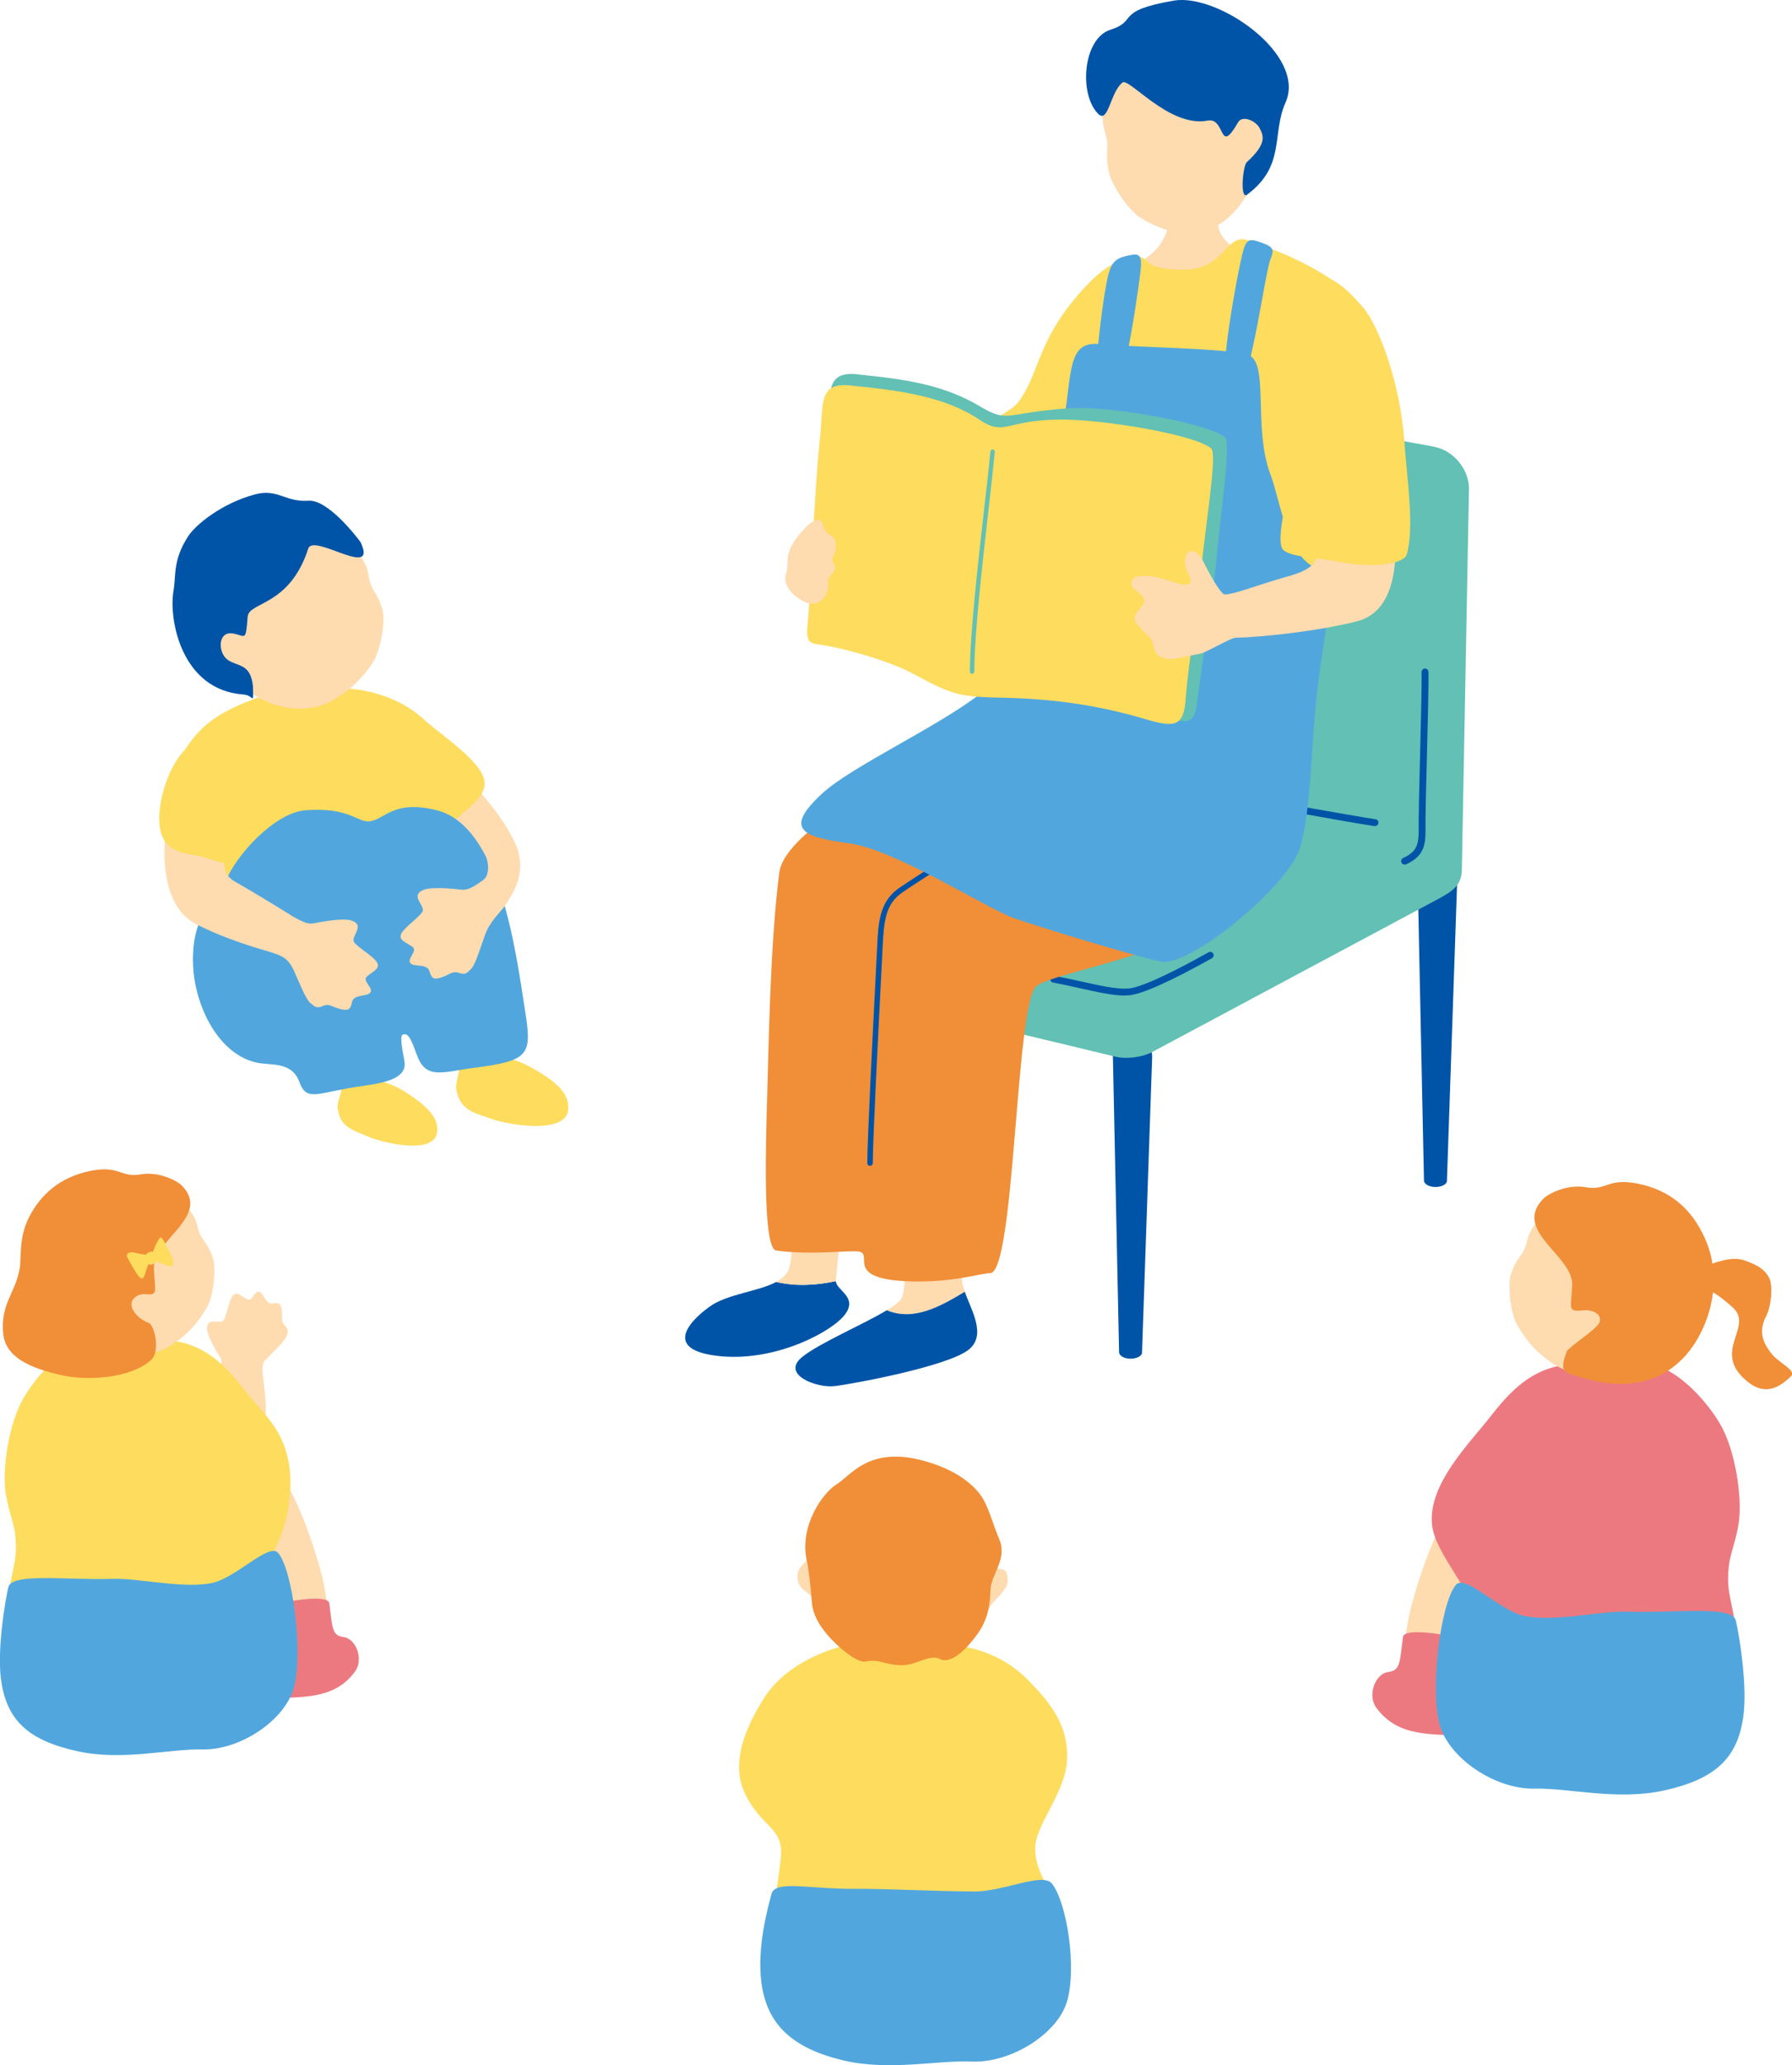 <?xml version="1.0" encoding="UTF-8"?>
<svg id="_レイヤー_2" data-name="レイヤー 2" xmlns="http://www.w3.org/2000/svg" viewBox="0 0 209.18 240.92">
  <defs>
    <style>
      .cls-1 {
        fill: #fedc5e;
      }

      .cls-2 {
        fill: #62c0b4;
      }

      .cls-3 {
        fill: #51a7dd;
      }

      .cls-4 {
        fill: #ed7980;
      }

      .cls-5 {
        fill: #0054a7;
      }

      .cls-6 {
        fill: #ffdbb0;
      }

      .cls-7 {
        fill: #f18e38;
      }
    </style>
  </defs>
  <g id="_レイヤー_" data-name="レイヤー３">
    <g>
      <path class="cls-6" d="m54.74,90.99c1.5,1.49,4.49,5.04,5.38,7.46.69,1.88.27,2.1-1.01,3.71s-3.53.96-5.07-.71c-1.54-1.67-4.62-4.17-5.39-5.97-.77-1.8.69-1.99,2.4-3.4,1.71-1.41,2.77-2.01,3.7-1.09Z"/>
      <path class="cls-1" d="m25.12,107c1-4.78,1.59-6.5,0-7.42-2.5-1.45-4.23-3.68-4.48-5.85-.34-2.98-.59-4.02.85-6.14,1.68-2.48,3.25-4.41,9.37-6.47,4.11-1.39,6.95-.72,8.75-.8,2.19-.09,6.67.65,9.8,3.55,1.73,1.6,6.37,4.62,7.06,6.9.69,2.28-2.57,3.82-3.41,5.04-1.16,1.68-1.79,1.16-1.39,3.24.36,1.87,5.2,10.82,1.9,11.18-9,.97-17.28,2.6-20.74,2.82-3.87.25-8.62-1.71-7.71-6.06Z"/>
      <path class="cls-6" d="m29.56,81.02c3.12,1.96,6.5,2.03,8.76.93,2.26-1.1,4.04-2.81,5.39-4.96.93-2.01,1.16-4.49,1.01-5.43-.14-.87-.52-1.79-1.05-2.6-1.23-1.88.25-2.56-3.22-5.87-1.05-1-6.61-5.26-12.86-2.61-5.49,2.33-4.57,16.43,1.96,20.53Z"/>
      <path class="cls-5" d="m42.13,63.3c-.58-.8-3.88-5.04-6.12-4.89-2.77.19-3.57-1.47-6.31-.72-3.83,1.04-6.85,3.52-7.71,4.83-1.85,2.82-1.42,4.61-1.74,6.42-.57,3.29.9,11.59,8.2,12.08,1.19.08,1.12,1.38,1.08-.93-.27-2.74-1.78-2.3-2.94-3.11-1.19-.83-1.19-3.39.6-3.08,1.48.25,1.49,1.05,1.72-1.96.13-1.76,4.89-1.19,7.07-7.94.59-1.84,8.12,3.64,6.14-.69Z"/>
      <path class="cls-1" d="m56.28,116.92c-.5-.09-.65-.4-1.65,0-1,.41-2.89,1.15-3.4,1.17s.15,1.73.67,2.85c.51,1.11,1.76,3.34,1.68,3.98-.08.63-.45,1.56-.31,2.25.5,2.47,2.21,2.66,4.09,3.35,1.95.72,8.81,1.87,8.98-1.13.09-1.66-1.07-3.01-4-4.68-2.93-1.67-3.78-1.06-4.19-2.06-.41-1,.11-4-1.86-5.73Z"/>
      <path class="cls-1" d="m43.77,120.04c-.89-.64-1.59-.16-2.51.15-.92.31-3.49.66-3.95.66-.46,0,.48,2.15.88,3.18.39,1.03,1.76,2.72,1.64,3.28s-.5,1.37-.41,2c.3,2.25,1.83,2.52,3.47,3.25,1.71.76,7.8,2.22,8.13-.47.19-1.49-.78-2.77-3.31-4.45-2.53-1.68-3.33-1.18-3.64-2.1-.31-.92,1.37-3.82-.3-5.5Z"/>
      <path class="cls-3" d="m22.53,112.14c0,4.57,2.65,10.71,7.35,11.8,1.72.4,4.18-.18,5.08,2.31.87,2.41,2.28,1.11,7.39.43,3.2-.43,5.11-1.09,4.87-2.82-.1-.73-.64-2.97-.22-3.16.74-.34,1.13.94,1.7,2.47,1.06,2.82,3.06,1.86,6.55,1.41,6.65-.85,6.85-1.52,6.03-6.76-1.1-7.04-2.96-21.45-10.29-23.3-5.08-1.28-6.1,1.11-7.86,1.29-1.43.15-2.34-1.68-7.47-1.29-3.58.27-8.14,5.24-9.33,8.32-1.18,3.06-3.81,3.17-3.81,9.3Z"/>
      <path class="cls-6" d="m33.99,106.81c1.4.78,1.98,1.04,2.68.89.7-.15,3.36-.64,4.34-.32,1.73.56-.15,1.89.34,2.55.49.66,2.17,1.57,2.65,2.33.48.76-.62,1.12-1.19,1.67-.58.55,1,1.42.32,1.95-.47.37-1.86.13-2.04,1.02-.18.89-.45,1.04-1.36.81-.91-.22-1.3-.68-2.03-.36-.73.31-.91.13-1.47-.34-.56-.47-1.25-2.32-1.96-3.86-.71-1.53-1.55-1.7-2.97-2.17-.04-.01-4.94-1.34-8.5-3.23-4.89-2.58-3.7-11.61-2.75-14.06.54-1.33,3.26-1.23,7.38.05,2.05.98-3.64,7.02-.06,9.07,3.4,1.95,6.52,3.92,6.63,3.98Z"/>
      <path class="cls-6" d="m56.39,102.67c-1.3.94-1.89,1.2-2.6,1.11-.71-.09-3.4-.37-4.36.03-1.67.7.3,1.87-.13,2.56-.43.7-2.03,1.74-2.45,2.54-.42.8.7,1.07,1.33,1.57.62.51-.88,1.49-.16,1.97.49.33,1.87-.02,2.12.86.25.88.53,1,1.42.7.89-.29,1.24-.78,1.99-.52.76.25.92.06,1.44-.46.52-.52,1.06-2.41,1.64-4,.58-1.59,1.7-2.5,2.27-3.32.99-1.45,2.4-3.63,1.57-6.45-.65-2.21-1.63-2.49-3.17-2.49-1.44,0-1.81.53-1.23,1.57,1.24,2.27,1.06,3.8.33,4.32Z"/>
      <path class="cls-1" d="m22.71,86.85c-2.14.48-4.23,5.52-4.12,8.88s2.21,3.72,4.51,4.12c2.3.4,4.3,1.98,4.9-.52.6-2.5.67-8.17-1.02-9.71-1.7-1.55-2.34-3.21-4.27-2.78Z"/>
    </g>
    <g>
      <path class="cls-6" d="m176.63,177.64c-2.57-2.87-3.59-5.46-5.7-3.71-2.69,2.24-5.23,9.72-6.25,13.69-.3,1.18-.47,2.33-.63,3.39-.91,5.99,7.57,6.27,9.53,1.82,1.24-2.55,2.28-5.28,3.02-6.94,1.41-3.17,1.98-6.08.03-8.25Z"/>
      <path class="cls-4" d="m162.08,195.05c-1.57.16-2.5,2.74-1.41,4.19,1.61,2.15,3.63,2.8,6.21,3.04,5.08.48,4.18-.56,4.62-3.93.2-1.5,1.54-3.27,2.32-5.4.53-1.45-9.99-3.58-10.05-1.97-.37,2.64-.23,3.91-1.69,4.06Z"/>
      <path class="cls-4" d="m173.95,165.28c-2.42,3.11-7.22,7.8-6.8,12.52.32,3.56,5.28,8.29,5.31,11.77.03,3.47,6.11,3.17,11.43,3.36,1.43.05,11.43-.86,16.98-1.35,3.06-.27.88-4.21.85-7.15s.68-3.6,1.2-6.51c.49-2.75-.19-7.89-1.78-11.15-1.14-2.33-4.98-7.27-8.87-7.68-3.18-.33-5.32-.33-9.33.1-4.21.45-6.7,3.16-8.99,6.09Z"/>
      <path class="cls-6" d="m190.25,159.08c-3.15,1.67-6.41,1.5-8.51.28-2.1-1.22-3.7-3-4.84-5.16-.76-2-.8-4.4-.59-5.3.2-.83.63-1.69,1.19-2.43,1.32-1.72-.06-2.48,3.52-5.42,1.09-.89,6.79-3.02,11.79,1.22,4.07,3.45,4.03,13.33-2.56,16.82Z"/>
      <path class="cls-7" d="m180.12,139.88c.61-.68,2.9-1.75,4.94-1.39,2.52.45,2.56-1.1,6.02-.43,3.98.76,6.15,3.05,7.41,5.35,1.49,2.73,1.53,4.64,1.53,6.34,0,4.1-3.55,14.73-15.75,10.84-1.47-.47-2.42-.36-1.33-3.05,1.47-1.37,3.74-2.65,3.83-3.51.08-.86-1.06-1.27-1.88-1.18-2.05.22-1.46-.19-1.37-2.97.11-3.4-6.97-6.3-3.41-9.99Z"/>
      <path class="cls-3" d="m178.11,188.55c3.74.64,8.6-.65,11.93-.54,5.6.18,12.16-.75,12.58,1.02s1.34,7.46.9,11.01c-.63,5.09-3.33,7.51-9.28,8.83-5.44,1.2-11.18-.31-15.12-.22-4.55.11-10.02-3.52-11.09-7.53-1.1-4.13.11-14.06,1.91-16.23,1.12-1.36,5.19,3.14,8.17,3.66Z"/>
      <path class="cls-7" d="m196.91,149.22c.91-.5,2.48-1.71,3.49-1.99,1.01-.28,2.1-.58,3.19-.21,1.69.58,2.42,1.11,2.92,2.04.45.82.32,3.37-.48,4.74-.84,1.91.06,3.16.67,4,.86,1.2,3.07,2.04,2.35,2.76-2.13,2.11-3.74,1.69-5.08.6-4.31-3.5.84-6.36-1.71-8.64s-3.02-2.01-5.33-3.3Z"/>
    </g>
    <g>
      <path class="cls-1" d="m120.03,196.02c2.69,2.72,4.83,5.44,4.5,9.61-.27,3.41-3.45,7.14-3.67,9.59-.27,3.08,2.1,5.28,2.08,7.14-.03,3.35-8.41,1.69-13.77,1.87-1.44.05-11.25,1.25-16.85.77-3.09-.26-1.17-6.13-1.14-8.97.03-2.83-2.49-3.13-4.23-6.82-1.47-3.1-.48-6.86,2.28-11.19,2.4-3.77,7.56-6.03,11.48-6.41,3.21-.32,5.37-.32,9.42.1,4.25.44,7.34,1.7,9.91,4.31Z"/>
      <path class="cls-3" d="m113.68,220.65c-3.76,0-10.43-.34-13.74-.31-5.55.05-9.44-1.08-9.89.62s-1.71,6.22-1.17,10.34c.65,4.91,3.67,7.65,9.54,9.05,5.36,1.28,11.08-.04,14.99.14,4.51.21,10-3.17,11.14-7,1.18-3.96-.03-11.63-1.77-13.77-1.08-1.34-5.59.94-9.11.94Z"/>
      <g>
        <path class="cls-6" d="m97.18,190.07c2.01,1.85,5.46,1.65,8.28,1.32s5.24.75,7.16-.39c1.07-1.1,2.22-2.12,2.77-3.27.35-.73,1.11-1.35,1.47-1.81.32-.41.77-.94.77-1.5,0-1.97-1.09-1.07-1.21-1.57-.61-2.47-.04-2.29-2.51-7.13-.75-1.47-6.29-5.43-10.22-4.83-3.1.47-8.72,4.16-9.29,10.31-.13,1.36-1.31,1.33-1.31,2.65,0,1.77,1.41,1.7,1.77,2.72.39,1.09,1.62,2.65,2.31,3.51Z"/>
        <path class="cls-7" d="m94.17,181.96c.16.75.47,2.97.59,4.87.13,1.95,1.46,3.53,2.35,4.46,1.2,1.25,3.08,2.74,3.97,2.53,1.5-.35,2.24.44,4.28.44,1.49,0,3.22-1.33,4.32-.74,1.39.74,3.37-1.4,4.5-3.02,1.21-1.72,1.4-3.55,1.44-5.01.05-1.86,2.02-3.59,1.02-5.94-.77-1.81-1.29-3.96-2.21-5.19-.92-1.23-2.88-2.97-6.75-3.99-6.3-1.66-8.36,1.77-10.02,2.78-1.66,1.02-4.34,4.88-3.5,8.81Z"/>
      </g>
    </g>
    <g>
      <g>
        <path class="cls-5" d="m133.32,157.77c-.01.41-.62.73-1.35.73h0c-.73,0-1.33-.34-1.34-.75l-.72-34.45c-.03-1.22,1.01-2.23,2.31-2.22h0c1.3,0,2.32,1.03,2.27,2.25l-1.18,34.44Z"/>
        <path class="cls-5" d="m168.91,137.74c-.01.41-.62.73-1.35.73h0c-.73,0-1.33-.34-1.34-.75l-.72-34.45c-.03-1.22,1.01-2.23,2.31-2.22h0c1.3,0,2.32,1.03,2.27,2.25l-1.18,34.44Z"/>
        <g>
          <path class="cls-2" d="m167.4,52.11l-32.14-5.86c-2.28-.42-4.15,1.14-4.15,3.46v43.09c0,.29.03.59.08.88-.78.07-1.55.25-2.12.53l-37.53,18.29c-1.12.54-1.04,1.23.17,1.52l38.56,9.26c1.21.29,3.1.05,4.19-.54l33.59-17.96c1.66-.92,2.56-1.59,2.59-3.33l.83-44.36c.04-2.32-1.79-4.55-4.07-4.97Z"/>
          <path class="cls-5" d="m131.31,116.14c-1.41,0-3.28-.42-5.24-.86-1.02-.23-2.08-.46-3.14-.66-.22-.04-.36-.25-.32-.46.04-.22.25-.36.46-.32,1.07.2,2.14.43,3.17.66,2.11.47,4.1.91,5.43.82.95-.06,3.36-.85,9.41-4.23.19-.11.43-.04.54.15.11.19.04.44-.15.54-4.96,2.77-8.24,4.23-9.74,4.33-.13,0-.27.01-.41.01Z"/>
          <path class="cls-5" d="m160.5,96.37s-.03,0-.05,0c-1.68-.25-5.02-.84-8.25-1.42-2.48-.44-4.86-.86-6.27-1.09-.22-.04-.36-.24-.33-.46.04-.22.25-.37.46-.33,1.42.23,3.8.65,6.28,1.09,3.22.57,6.56,1.16,8.23,1.41.22.03.37.24.33.45-.03.2-.21.35-.41.34Z"/>
          <path class="cls-5" d="m163.95,100.85c-.15,0-.3-.09-.36-.23-.09-.2,0-.44.2-.53,1.83-.83,1.82-1.84,1.81-3.84v-.55c0-.97.06-3.55.14-6.55.11-4.36.24-9.31.2-10.75,0-.22.17-.4.39-.41.21-.02.4.17.41.39.04,1.46-.09,6.42-.2,10.8-.08,2.99-.14,5.57-.14,6.53v.55c.02,2.05.03,3.53-2.27,4.57-.05.02-.11.04-.17.04Z"/>
          <path class="cls-5" d="m161.11,54.35s-.03,0-.05,0c-1.68-.25-5.02-.84-8.25-1.42-2.48-.44-4.86-.86-6.27-1.09-.22-.04-.36-.24-.33-.46.04-.22.25-.37.46-.33,1.42.23,3.8.65,6.28,1.09,3.22.57,6.56,1.16,8.23,1.41.22.03.37.24.33.45-.03.2-.21.35-.41.34Z"/>
        </g>
      </g>
      <g>
        <g>
          <g>
            <path class="cls-6" d="m112.62,150.69c-.12-.36-.22-.69-.27-1-.3-2.16-.35-11.81-.48-13.27,0,0-6.37-1.33-6.62.73-.26,2.06,1.11,12.86-.12,14.47-.27.35-.85.77-1.62,1.23,3.14,1.3,6.18-.41,9.11-2.16Z"/>
            <path class="cls-5" d="m112.62,150.69c-2.92,1.75-5.96,3.46-9.11,2.16-2.73,1.65-7.87,3.83-9.86,5.44-2.55,2.06,1.68,3.64,3.73,3.41,2.05-.23,13.12-2.27,15.66-4.23,2.18-1.69.33-4.62-.42-6.78Z"/>
          </g>
          <g>
            <path class="cls-5" d="m90.6,149.55c-2.09,1.12-5.7,1.39-7.76,2.87-2.79,2.01-5.23,5.16,1.27,5.79,6.5.63,13.11-2.89,14.57-4.93,1.44-2-1.04-2.74-1.12-3.83-2.32.51-4.73.63-6.97.09Z"/>
            <path class="cls-6" d="m98.32,137.16s-5.66-1.73-5.97-.61c-.31,1.13.59,8.66-.23,11.37-.22.71-.77,1.22-1.52,1.62,2.23.53,4.65.41,6.97-.09,0-.02,0-.05,0-.07.03-1.13,1.28-10.51.76-12.22Z"/>
          </g>
          <g>
            <path class="cls-7" d="m148.84,76.65c.2.34,6.2,10.96.36,23.76-4.66,10.23-26.05,12.61-28.27,14.68-2.39,2.24-2.47,33.46-5.36,33.43-1.1,0-4.67,1.22-9.99.93-7.21-.39-3.37-3.34-5.5-3.47-1.52-.1-5.47.45-9.48-.1-1.65-.23-1.18-13.46-1.04-18.13.15-4.79.31-17.46,1.4-25.92.67-5.22,14.88-12.18,18.96-13.9,4.16-1.76,9.04-9.47,11.57-10.66,3.47-1.64,27.35-.62,27.35-.62Z"/>
            <path class="cls-5" d="m101.56,136c-.18,0-.32-.14-.32-.32,0-2.85.68-15.96,1-22.27.07-1.38.13-2.43.15-2.97.14-2.83.26-5.28,2.59-6.87,2.02-1.38,8.93-5.87,14.02-8.34.16-.08.35-.01.42.15.08.16.01.35-.15.42-5.06,2.46-11.93,6.93-13.93,8.3-1.97,1.35-2.16,3.3-2.31,6.38-.03.54-.08,1.59-.15,2.97-.32,6.3-1,19.4-1,22.23,0,.18-.14.32-.32.32Z"/>
          </g>
        </g>
        <path class="cls-6" d="m136.22,21.14c.27,0,6.38.06,6.71.03.12.57-1.43,3.87-.48,5.99,1.21,2.69,7.54,4.25,6.66,6.87-2.74,6.57-15.02,4.41-17.58,1.34-.93-5.85,2.87-3.77,4.6-8.21,1.16-2.99.08-5.65.08-6.02Z"/>
        <g>
          <path class="cls-6" d="m146,21.86c-1.68,3.46-4.39,5.24-6.71,5.33-2.32.08-4.52-.67-6.56-2.05-1.64-1.46-2.91-3.73-3.2-4.72-.27-.9-.36-1.99-.29-3.03.18-2.43-1.33-2.34.04-7.27.42-1.5.71-4.72,6.95-5.32,5.49-.53,17.62,6.07,9.76,17.07Z"/>
          <path class="cls-5" d="m131,9.65c-1.42,1.16-1.62,4.82-2.81,3.63-2.29-2.29-1.78-8.8,1.43-9.81,3.3-1.04.38-2.2,7.42-3.4,5.13-.87,15.51,6.31,13.02,11.89-1.65,3.69.05,7.38-4.49,10.75-.85.63-.51-3.38-.02-3.8,2.37-2.17,1.94-3.07,1.48-3.97-.47-.9-2.03-1.5-2.5-.69-2.31,4.04-1.41-.59-3.57-.18-4.52.86-9.28-5.2-9.97-4.42Z"/>
        </g>
        <path class="cls-1" d="m135.4,32.36c-2-2.88-4.69-3.13-8.54.92-5.87,6.16-5.4,10.17-7.98,13.62-1.6,2.14-13.7,7.03-17.63,8.57-2.89,1.14-3.56,3.17-3.56,4.73,0,3.98,2.04,6.5,3.41,6.25,2.75-.5,25.2-12.51,25.74-15.07.67-3.13,9.68-17.4,8.55-19.03Z"/>
        <path class="cls-1" d="m122.24,51.27c1.2-10.88,8.24-20.66,9.42-21.03,3.15-.98.55,1.15,6.31,1.22,5.02.12,5.09-4.29,7.64-3.44,5.46,1.81,9.09,3.86,11.49,5.84,2.42,2-5.71,8.88-3.07,14.43.15.32.25,10.65,0,21.46-.09,3.73-.46,14.96-2.21,15.48-1.39.42-7.59-.56-10.05-.74-1.38-.1-19.73-.71-20.85-1.43-3.56-2.29-.69-5.28-.92-9.24-.55-9.36.7-8.74,2.23-22.53Z"/>
        <path class="cls-3" d="m128.37,40.13c3.83.4,14.58.47,17.23,1.23,2.66.76.6,8.43,2.7,13.98,1.26,3.34,2.04,10.74,6.39,11.21,1.51.16.03,6.31-.84,13.29-.87,6.98-.72,14.55-2.12,19.1-1.4,4.55-12.99,13.97-16.25,13.24-3.26-.73-13.94-3.95-17.16-5.09-3.22-1.14-13.76-7.97-19.2-8.71-5.44-.74-7.65-1.62-3.22-5.75,3.48-3.24,13.37-7.7,18.63-11.77,5.02-3.88,8.7-25.85,9.66-31.72.95-5.87.45-9.38,4.17-9Z"/>
        <path class="cls-3" d="m145.14,29.17c-.59,2.12-1.99,10.02-2.09,12.67s-.67,1.99,1.28,1.99,1.05.38,1.88-3.22,1.67-9.33,2.1-10.39c.43-1.06.37-1.4-.96-1.88-1.33-.49-1.81-.58-2.21.84Z"/>
        <path class="cls-3" d="m129.42,31.88c-.59,2.12-1.36,8.73-1.46,11.38s-.67,1.99,1.28,1.99,1.35.38,2.17-3.22c.82-3.6,1.52-8.8,1.67-9.94.29-2.28.09-2.6-1.31-2.3-1.38.29-1.94.66-2.34,2.08Z"/>
        <g>
          <path class="cls-2" d="m100.05,43.67c5.68.57,10.06,1.19,14.37,3.75,3.28,1.95,2.89.76,10.11.22,5.21-.39,16.99,1.88,18.49,3.42.7.73-.6,9.35-.98,13.73-.37,4.24-1.92,13.79-2.3,17.19-.36,3.3-2.02,2.1-5.43,1.09-5.37-1.58-10.21-2.85-16.52-2.98-4.83-.1-5.74-.28-10.24-2.73-3.24-1.76-9.11-3.26-11.25-3.49-1.78-.2-1.18-1.25-.97-5.26.25-4.81.76-14.67,1.21-18.67.45-4-.28-6.66,3.52-6.28Z"/>
          <path class="cls-1" d="m99.2,44.96c5.68.57,11.02,1.23,15.18,4.03,2.87,1.93,3.09,0,9.3-.05,5.23-.05,16.23,1.86,17.73,3.41.7.73-.75,9.23-1.13,13.61-.37,4.24-1.65,12.19-1.87,15.5-.22,3.31-1.26,3.45-4.67,2.44-5.37-1.58-10.48-2.38-16.79-2.51-4.83-.1-5.74-.28-10.24-2.73-3.24-1.76-9.11-3.26-11.25-3.49-1.78-.2-1.18-1.25-.97-5.26.25-4.81.76-14.67,1.21-18.67.45-4-.28-6.66,3.52-6.28Z"/>
          <path class="cls-2" d="m113.48,78.62c-.14,0-.26-.12-.26-.26,0-4.33.92-12.45,1.66-18.98.3-2.67.57-4.98.73-6.71.01-.14.14-.25.28-.23.14.01.25.14.23.28-.16,1.73-.43,4.04-.73,6.71-.74,6.52-1.66,14.63-1.66,18.92,0,.14-.12.26-.26.26Z"/>
        </g>
        <path class="cls-6" d="m91.73,67.03c.48-1.69-.34-2.3,1.54-4.64.26-.33,2.37-2.92,2.81-1.13.39,1.6,1.45.8,1.48,2.4.02,1.32-.69,1.25-.29,1.97.67,1.22-.59,1.14-.62,2.31.24,1.04-.67,2.78-2.21,2.45-.92-.2-3.19-1.66-2.71-3.35Z"/>
        <path class="cls-6" d="m132.67,71.52c.56-.85,1.12-1.1.77-1.81-.36-.71-1.39-.93-1.35-1.67.04-.87.95-.84,1.85-.85.9,0,2.8.63,3.58.88.42.13,1.88.39,1.38-.66-.89-1.85-.57-2.26-.31-2.84.21-.48,1.2-.41,1.82.83.62,1.24,1.66,3.22,2.38,3.88.43.39,4.34-1.16,7.37-1.99,3.8-1.03,4.05-2.14,3.47-5.54-.36-2.13-.38-5.88-.36-7.58.02-1.69,8.81-2.78,9.18-1.47.47,1.65-.07,3.93.28,7.63.4,4.11.59,10.89-4.33,12.15-4.47,1.14-11.01,1.85-14.21,1.92-.47,0-3.48,1.75-4.06,1.85-1.64.3-3.51.84-4.24.54-.73-.3-.99-.37-1.24-1.44-.25-1.06-.44-.89-1.22-1.77-.77-.88-1.33-1.22-.76-2.06Z"/>
        <path class="cls-1" d="m151.08,32.91c2.39-1.16,4.28-1.5,8.1,3.04,1.74,2.07,4.26,8.63,4.75,15.52.34,4.74,1.19,10.03.28,13.22-.26.92-3.29,1.74-7.97.84-2.95-.57-5.3-.52-6.36-1.3-1.32-.97.99-7.94.99-10.51,0-2.16-1.55-8.57-1.67-9.66-.18-1.58-.69-5.06-.65-6.54.03-1.56,1.33-4.03,2.53-4.61Z"/>
      </g>
    </g>
    <g>
      <path class="cls-6" d="m25.17,165.53c-.12-1.38.94-6.56.6-7.08-.34-.52-1.56-2.5-1.6-3.39-.08-1.56,1.56-.47,1.94-1.06.38-.59.59-2.23,1.06-2.85.47-.62,1.09.15,1.72.44.62.29.83-1.24,1.47-.86.44.26.68,1.46,1.46,1.32.77-.13.97.04,1.08.84.1.8-.14,1.25.34,1.74.48.49.39.69.18,1.29-.21.6-1.48,1.72-2.49,2.77-1.01,1.04,1.05,4.86-.5,10.1-.43,1.45-4.99-.42-5.24-3.27Z"/>
      <path class="cls-6" d="m26.05,174.18c2.47-2.77,3.46-5.27,5.49-3.58,2.6,2.16,5.04,9.38,6.03,13.2.29,1.13.45,2.25.61,3.27.87,5.77-7.3,6.05-9.18,1.76-1.2-2.46-2.2-5.09-2.91-6.7-1.36-3.06-1.91-5.86-.03-7.96Z"/>
      <path class="cls-4" d="m40.07,190.97c1.52.16,2.41,2.64,1.36,4.04-1.55,2.07-3.5,2.7-5.99,2.93-4.9.46-4.03-.54-4.45-3.79-.19-1.44-1.49-3.16-2.24-5.2-.51-1.4,9.63-3.45,9.69-1.9.36,2.54.22,3.77,1.63,3.91Z"/>
      <path class="cls-1" d="m28.63,162.26c2.34,3,5.65,5.26,5.23,11.78-.45,6.89-3.76,8.29-3.79,11.63s-5.89,3.05-11.02,3.24c-1.38.05-11.02-.83-16.37-1.3-2.95-.26-.84-4.06-.82-6.89.03-2.83-.65-3.47-1.16-6.28-.48-2.65.18-7.61,1.72-10.75,1.1-2.25,4.8-7.01,8.55-7.4,3.06-.32,5.13-.32,9,.1,4.06.44,6.46,3.04,8.66,5.87Z"/>
      <path class="cls-6" d="m11.48,156.85c3.03,1.61,6.18,1.45,8.2.27,2.02-1.18,3.56-2.89,4.67-4.98.73-1.93.77-4.25.57-5.11-.19-.8-.61-1.63-1.15-2.34-1.27-1.66.06-2.39-3.39-5.23-1.05-.86-6.55-2.92-11.37,1.17-3.92,3.32-3.88,12.86,2.47,16.22Z"/>
      <path class="cls-7" d="m21.24,138.33c-.59-.66-2.8-1.68-4.76-1.34-2.43.43-2.47-1.06-5.81-.42-3.84.74-5.92,2.94-7.14,5.16-1.44,2.63-.98,4.96-1.25,6.36-.55,2.85-2.22,4.03-1.91,7.45.25,2.8,3.16,4.09,7,4.92,2.6.56,7.72.46,10.26-1.81,1.11-.99.42-4.05-.27-4.32-1-.38-1.92-1.22-2.01-2.06-.08-.83.82-1.37,1.61-1.3,1.61.16,1.09-.34,1-3.03-.11-3.27,6.72-6.07,3.28-9.63Z"/>
      <path class="cls-3" d="m24.61,184.7c-3.6.62-8.29-.62-11.51-.52-5.4.17-11.73-.73-12.13.98-.4,1.71-1.29,7.19-.87,10.62.61,4.91,3.21,7.25,8.95,8.51,5.24,1.16,10.78-.3,14.58-.21,4.39.1,9.66-3.39,10.69-7.26,1.06-3.98-.1-13.55-1.84-15.65-1.08-1.31-5.01,3.03-7.88,3.52Z"/>
      <g>
        <path class="cls-1" d="m15.74,146.13c-.65-.14-1.16.05-.82.67.34.63.96,1.72,1.21,2.01s.55.66.81-.23.31-.95.56-1.33c.25-.37.28-.29,1.07.03.79.32,1.43.63,1.6.29.17-.33,0-.85-.49-1.73s-.79-1.82-1.09-1.36c-.29.45-.57,1.05-.66,1.36s-.34.61-.82.54c-.48-.06-.93-.11-1.38-.27Z"/>
        <path class="cls-1" d="m17.19,146.2c-.19.2-.44.49-.2.85.24.37.47.53.71.47.45-.13.49-.21.65-.56.16-.35.04-.55-.29-.8-.33-.25-.56-.15-.86.04Z"/>
      </g>
    </g>
  </g>
</svg>